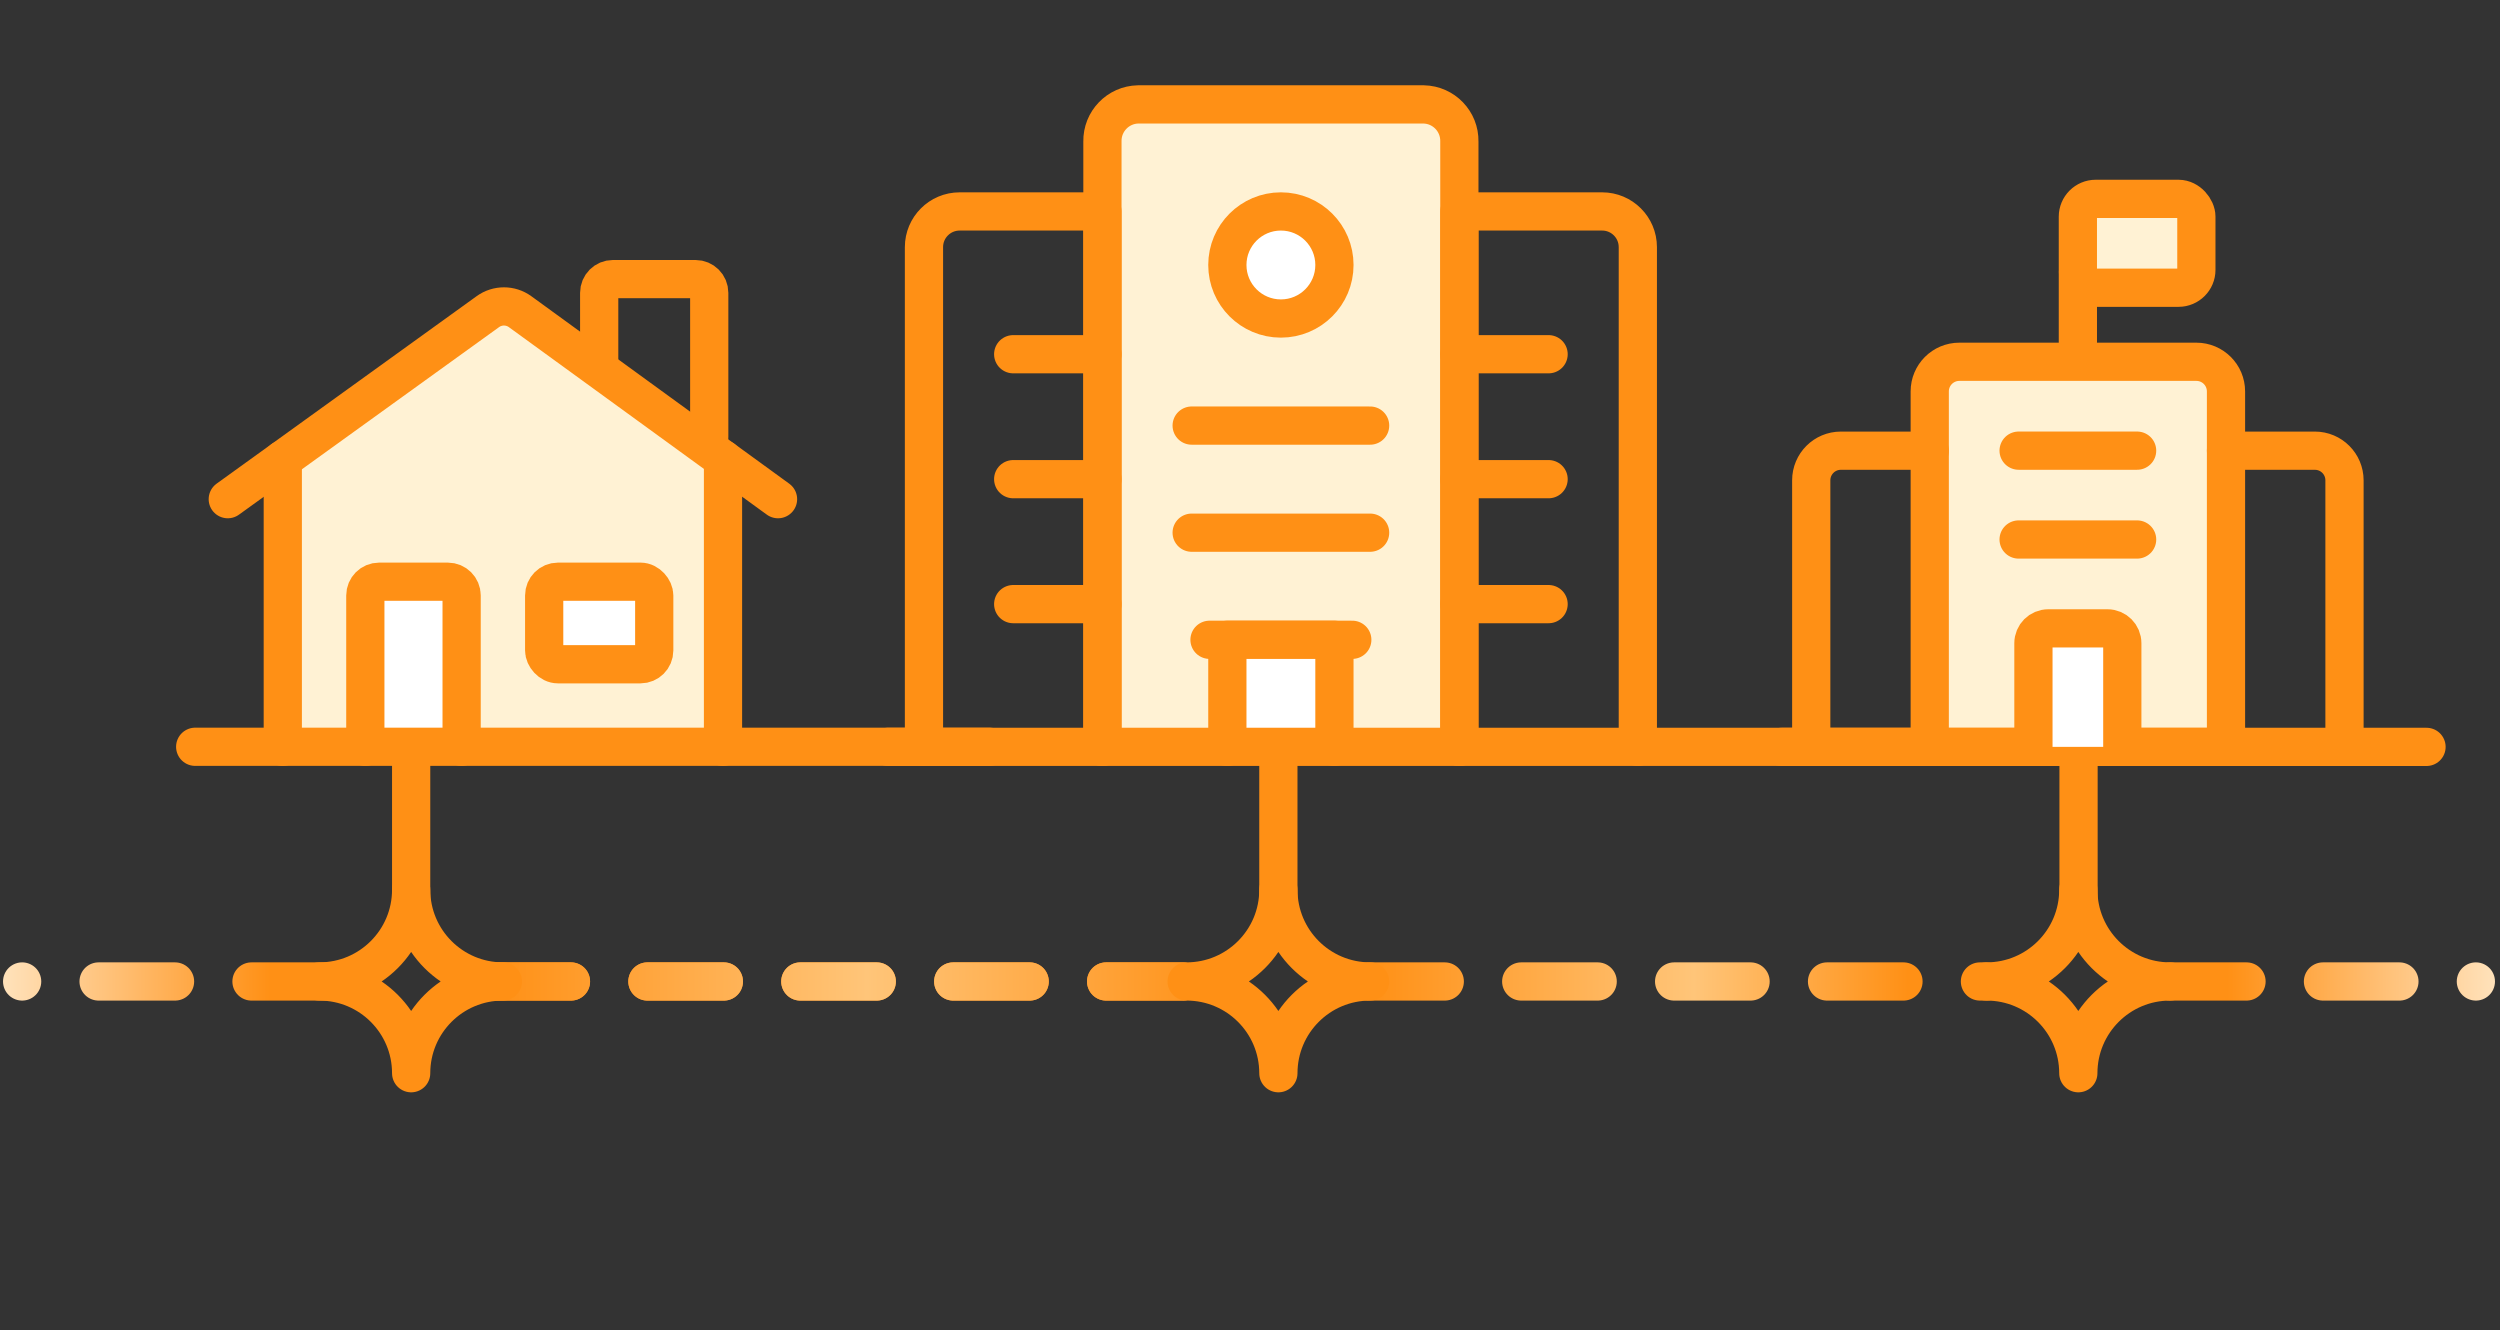 <?xml version="1.0" encoding="UTF-8"?>
<svg xmlns="http://www.w3.org/2000/svg" width="327" height="174" viewBox="0 0 327 174" fill="none">
  <rect x="0" y="0" width="327" height="174" fill="#333333" stroke="none"/>
  <path d="M65.415 40.349L37.009 59.959L36.092 97.713H94.738V59.959L65.415 40.349Z" fill="#FFF2D4"></path>
  <path d="M189.048 14.308H145.441L144.198 97.313H190.417V56.546L189.048 14.308Z" fill="#FFF2D4"></path>
  <path d="M290.021 47.321H253.726L252.692 97.776H291.16V72.996L290.021 47.321Z" fill="#FFF2D4"></path>
  <path d="M53.779 97.677L53.779 118.962" stroke="#FF9015" stroke-width="5" stroke-linecap="round" stroke-linejoin="round"></path>
  <path d="M167.211 97.677L167.211 118.962" stroke="#FF9015" stroke-width="5" stroke-linecap="round" stroke-linejoin="round"></path>
  <path d="M271.873 97.677L271.873 118.962" stroke="#FF9015" stroke-width="5" stroke-linecap="round" stroke-linejoin="round"></path>
  <path d="M64.681 128.377L157.191 128.377" stroke="#FF9015" stroke-width="5" stroke-linecap="round" stroke-linejoin="round" stroke-dasharray="10 10"></path>
  <path d="M64.681 128.377L157.191 128.377" stroke="url(#paint0_linear_2_2171)" stroke-width="5" stroke-linecap="round" stroke-linejoin="round" stroke-dasharray="10 10"></path>
  <path d="M178.976 128.377L259.844 128.377" stroke="url(#paint1_linear_2_2171)" stroke-width="5" stroke-linecap="round" stroke-linejoin="round" stroke-dasharray="10 10"></path>
  <path d="M42.895 128.377L2.896 128.377" stroke="url(#paint2_linear_2_2171)" stroke-width="5" stroke-linecap="round" stroke-linejoin="round" stroke-dasharray="10 10"></path>
  <path d="M283.844 128.377L323.844 128.377" stroke="url(#paint3_linear_2_2171)" stroke-width="5" stroke-linecap="round" stroke-linejoin="round" stroke-dasharray="10 10"></path>
  <path fill-rule="evenodd" clip-rule="evenodd" d="M53.779 140.376C53.779 133.749 48.406 128.376 41.779 128.376C48.406 128.376 53.779 123.003 53.779 116.376C53.779 123.003 59.151 128.376 65.779 128.376C59.151 128.376 53.779 133.749 53.779 140.376Z" stroke="#FF9015" stroke-width="5" stroke-linecap="round" stroke-linejoin="round"></path>
  <path fill-rule="evenodd" clip-rule="evenodd" d="M167.212 140.376C167.212 133.749 161.839 128.376 155.212 128.376C161.839 128.376 167.212 123.003 167.212 116.376C167.212 123.003 172.584 128.376 179.212 128.376C172.584 128.376 167.212 133.749 167.212 140.376Z" stroke="#FF9015" stroke-width="5" stroke-linecap="round" stroke-linejoin="round"></path>
  <path fill-rule="evenodd" clip-rule="evenodd" d="M271.844 140.376C271.844 133.749 266.472 128.376 259.844 128.376C266.472 128.376 271.844 123.003 271.844 116.376C271.844 123.003 277.217 128.376 283.844 128.376C277.217 128.376 271.844 133.749 271.844 140.376Z" stroke="#FF9015" stroke-width="5" stroke-linecap="round" stroke-linejoin="round"></path>
  <path d="M94.569 60.063V97.684" stroke="#FF9015" stroke-width="5" stroke-linecap="round" stroke-linejoin="round"></path>
  <path d="M101.766 65.291L68.028 40.766C66.769 39.854 65.067 39.854 63.807 40.766L29.793 65.291" stroke="#FF9015" stroke-width="5" stroke-linecap="round" stroke-linejoin="round"></path>
  <path d="M92.768 57.173V38.305C92.768 37.312 91.963 36.506 90.969 36.506H80.173C79.179 36.506 78.374 37.312 78.374 38.305V47.694" stroke="#FF9015" stroke-width="5" stroke-linecap="round" stroke-linejoin="round"></path>
  <path d="M36.989 60.105V97.683" stroke="#FF9015" stroke-width="5" stroke-linecap="round" stroke-linejoin="round"></path>
  <rect x="71.178" y="76.089" width="14.395" height="10.796" rx="1.799" fill="white" stroke="#FF9015" stroke-width="5" stroke-linecap="round" stroke-linejoin="round"></rect>
  <path fill-rule="evenodd" clip-rule="evenodd" d="M47.785 97.681V77.888C47.785 76.894 48.591 76.089 49.585 76.089H58.581C59.575 76.089 60.381 76.894 60.381 77.888V97.681" fill="white"></path>
  <path d="M47.785 97.681V77.888C47.785 76.894 48.591 76.089 49.585 76.089H58.581C59.575 76.089 60.381 76.894 60.381 77.888V97.681" stroke="#FF9015" stroke-width="5" stroke-linecap="round" stroke-linejoin="round"></path>
  <path d="M129.41 97.679H25.531" stroke="#FF9015" stroke-width="5" stroke-linecap="round" stroke-linejoin="round"></path>
  <path d="M144.198 97.686V27.657H125.524C122.945 27.657 120.855 29.747 120.855 32.326V97.686" stroke="#FF9015" stroke-width="5" stroke-linecap="round" stroke-linejoin="round"></path>
  <path d="M214.228 97.686V32.326C214.228 29.747 212.138 27.657 209.559 27.657H190.885V97.686" stroke="#FF9015" stroke-width="5" stroke-linecap="round" stroke-linejoin="round"></path>
  <path d="M158.204 83.685H176.879" stroke="#FF9015" stroke-width="5" stroke-linecap="round" stroke-linejoin="round"></path>
  <path fill-rule="evenodd" clip-rule="evenodd" d="M160.538 97.69V83.685H174.543V97.69" fill="white"></path>
  <path d="M160.538 97.69V83.685H174.543V97.69" stroke="#FF9015" stroke-width="5" stroke-linecap="round" stroke-linejoin="round"></path>
  <path d="M155.869 69.675H179.212" stroke="#FF9015" stroke-width="5" stroke-linecap="round" stroke-linejoin="round"></path>
  <path d="M155.869 55.667H179.212" stroke="#FF9015" stroke-width="5" stroke-linecap="round" stroke-linejoin="round"></path>
  <path d="M132.526 62.675H144.198" stroke="#FF9015" stroke-width="5" stroke-linecap="round" stroke-linejoin="round"></path>
  <path d="M132.526 79.019H144.198" stroke="#FF9015" stroke-width="5" stroke-linecap="round" stroke-linejoin="round"></path>
  <path d="M132.526 46.333H144.198" stroke="#FF9015" stroke-width="5" stroke-linecap="round" stroke-linejoin="round"></path>
  <path d="M190.885 62.675H202.556" stroke="#FF9015" stroke-width="5" stroke-linecap="round" stroke-linejoin="round"></path>
  <path d="M190.885 79.019H202.556" stroke="#FF9015" stroke-width="5" stroke-linecap="round" stroke-linejoin="round"></path>
  <path d="M190.885 46.333H202.556" stroke="#FF9015" stroke-width="5" stroke-linecap="round" stroke-linejoin="round"></path>
  <path d="M190.884 97.692V18.513C190.934 15.883 188.845 13.711 186.216 13.657H148.867C146.238 13.711 144.149 15.883 144.198 18.513V97.692" stroke="#FF9015" stroke-width="5" stroke-linecap="round" stroke-linejoin="round"></path>
  <path d="M251.497 97.685H116.186" stroke="#FF9015" stroke-width="5" stroke-linecap="round" stroke-linejoin="round"></path>
  <circle cx="167.541" cy="34.66" r="7.003" fill="white" stroke="#FF9015" stroke-width="5" stroke-linecap="round" stroke-linejoin="round"></circle>
  <path d="M233.034 97.692H317.389" stroke="#FF9015" stroke-width="5" stroke-linecap="round" stroke-linejoin="round"></path>
  <path d="M236.91 97.7V62.825C236.91 60.685 238.645 58.95 240.785 58.95H252.41" stroke="#FF9015" stroke-width="5" stroke-linecap="round" stroke-linejoin="round"></path>
  <path d="M306.66 97.7V62.825C306.66 60.685 304.925 58.95 302.785 58.95H291.16" stroke="#FF9015" stroke-width="5" stroke-linecap="round" stroke-linejoin="round"></path>
  <path fill-rule="evenodd" clip-rule="evenodd" d="M256.285 47.321H287.285C289.425 47.321 291.16 49.056 291.16 51.196V97.696H252.41V51.196C252.41 49.056 254.145 47.321 256.285 47.321Z" stroke="#FF9015" stroke-width="5" stroke-linecap="round" stroke-linejoin="round"></path>
  <path fill-rule="evenodd" clip-rule="evenodd" d="M265.972 97.692V84.13C265.972 83.06 266.84 82.192 267.91 82.192H275.66C276.73 82.192 277.597 83.06 277.597 84.13V97.692" fill="white"></path>
  <path d="M265.972 97.692V84.13C265.972 83.06 266.84 82.192 267.91 82.192H275.66C276.73 82.192 277.597 83.06 277.597 84.13V97.692" stroke="#FF9015" stroke-width="5" stroke-linecap="round" stroke-linejoin="round"></path>
  <path d="M271.786 35.7V45.388" stroke="#FF9015" stroke-width="5" stroke-linecap="round" stroke-linejoin="round"></path>
  <rect x="271.785" y="26.011" width="15.5" height="11.625" rx="2.333" fill="#FFF2D4" stroke="#FF9015" stroke-width="5" stroke-linecap="round" stroke-linejoin="round"></rect>
  <path d="M264.035 70.567H279.535" stroke="#FF9015" stroke-width="5" stroke-linecap="round" stroke-linejoin="round"></path>
  <path d="M264.035 58.946H279.535" stroke="#FF9015" stroke-width="5" stroke-linecap="round" stroke-linejoin="round"></path>
  <defs>
    <linearGradient id="paint0_linear_2_2171" x1="64.681" y1="128.377" x2="160.299" y2="128.377" gradientUnits="userSpaceOnUse">
      <stop stop-color="#FF9015"></stop>
      <stop offset="0.51" stop-color="#FFC579"></stop>
      <stop offset="1" stop-color="#FF9015"></stop>
    </linearGradient>
    <linearGradient id="paint1_linear_2_2171" x1="178.976" y1="128.377" x2="262.561" y2="128.377" gradientUnits="userSpaceOnUse">
      <stop stop-color="#FF9015"></stop>
      <stop offset="0.51" stop-color="#FFC579"></stop>
      <stop offset="0.845" stop-color="#FF9015"></stop>
    </linearGradient>
    <linearGradient id="paint2_linear_2_2171" x1="35.363" y1="128.377" x2="0.783" y2="128.377" gradientUnits="userSpaceOnUse">
      <stop stop-color="#FF9015"></stop>
      <stop offset="1" stop-color="#FFE1B9"></stop>
    </linearGradient>
    <linearGradient id="paint3_linear_2_2171" x1="291.376" y1="128.377" x2="325.956" y2="128.377" gradientUnits="userSpaceOnUse">
      <stop stop-color="#FF9015"></stop>
      <stop offset="1" stop-color="#FFE1B9"></stop>
    </linearGradient>
  </defs>
</svg>

